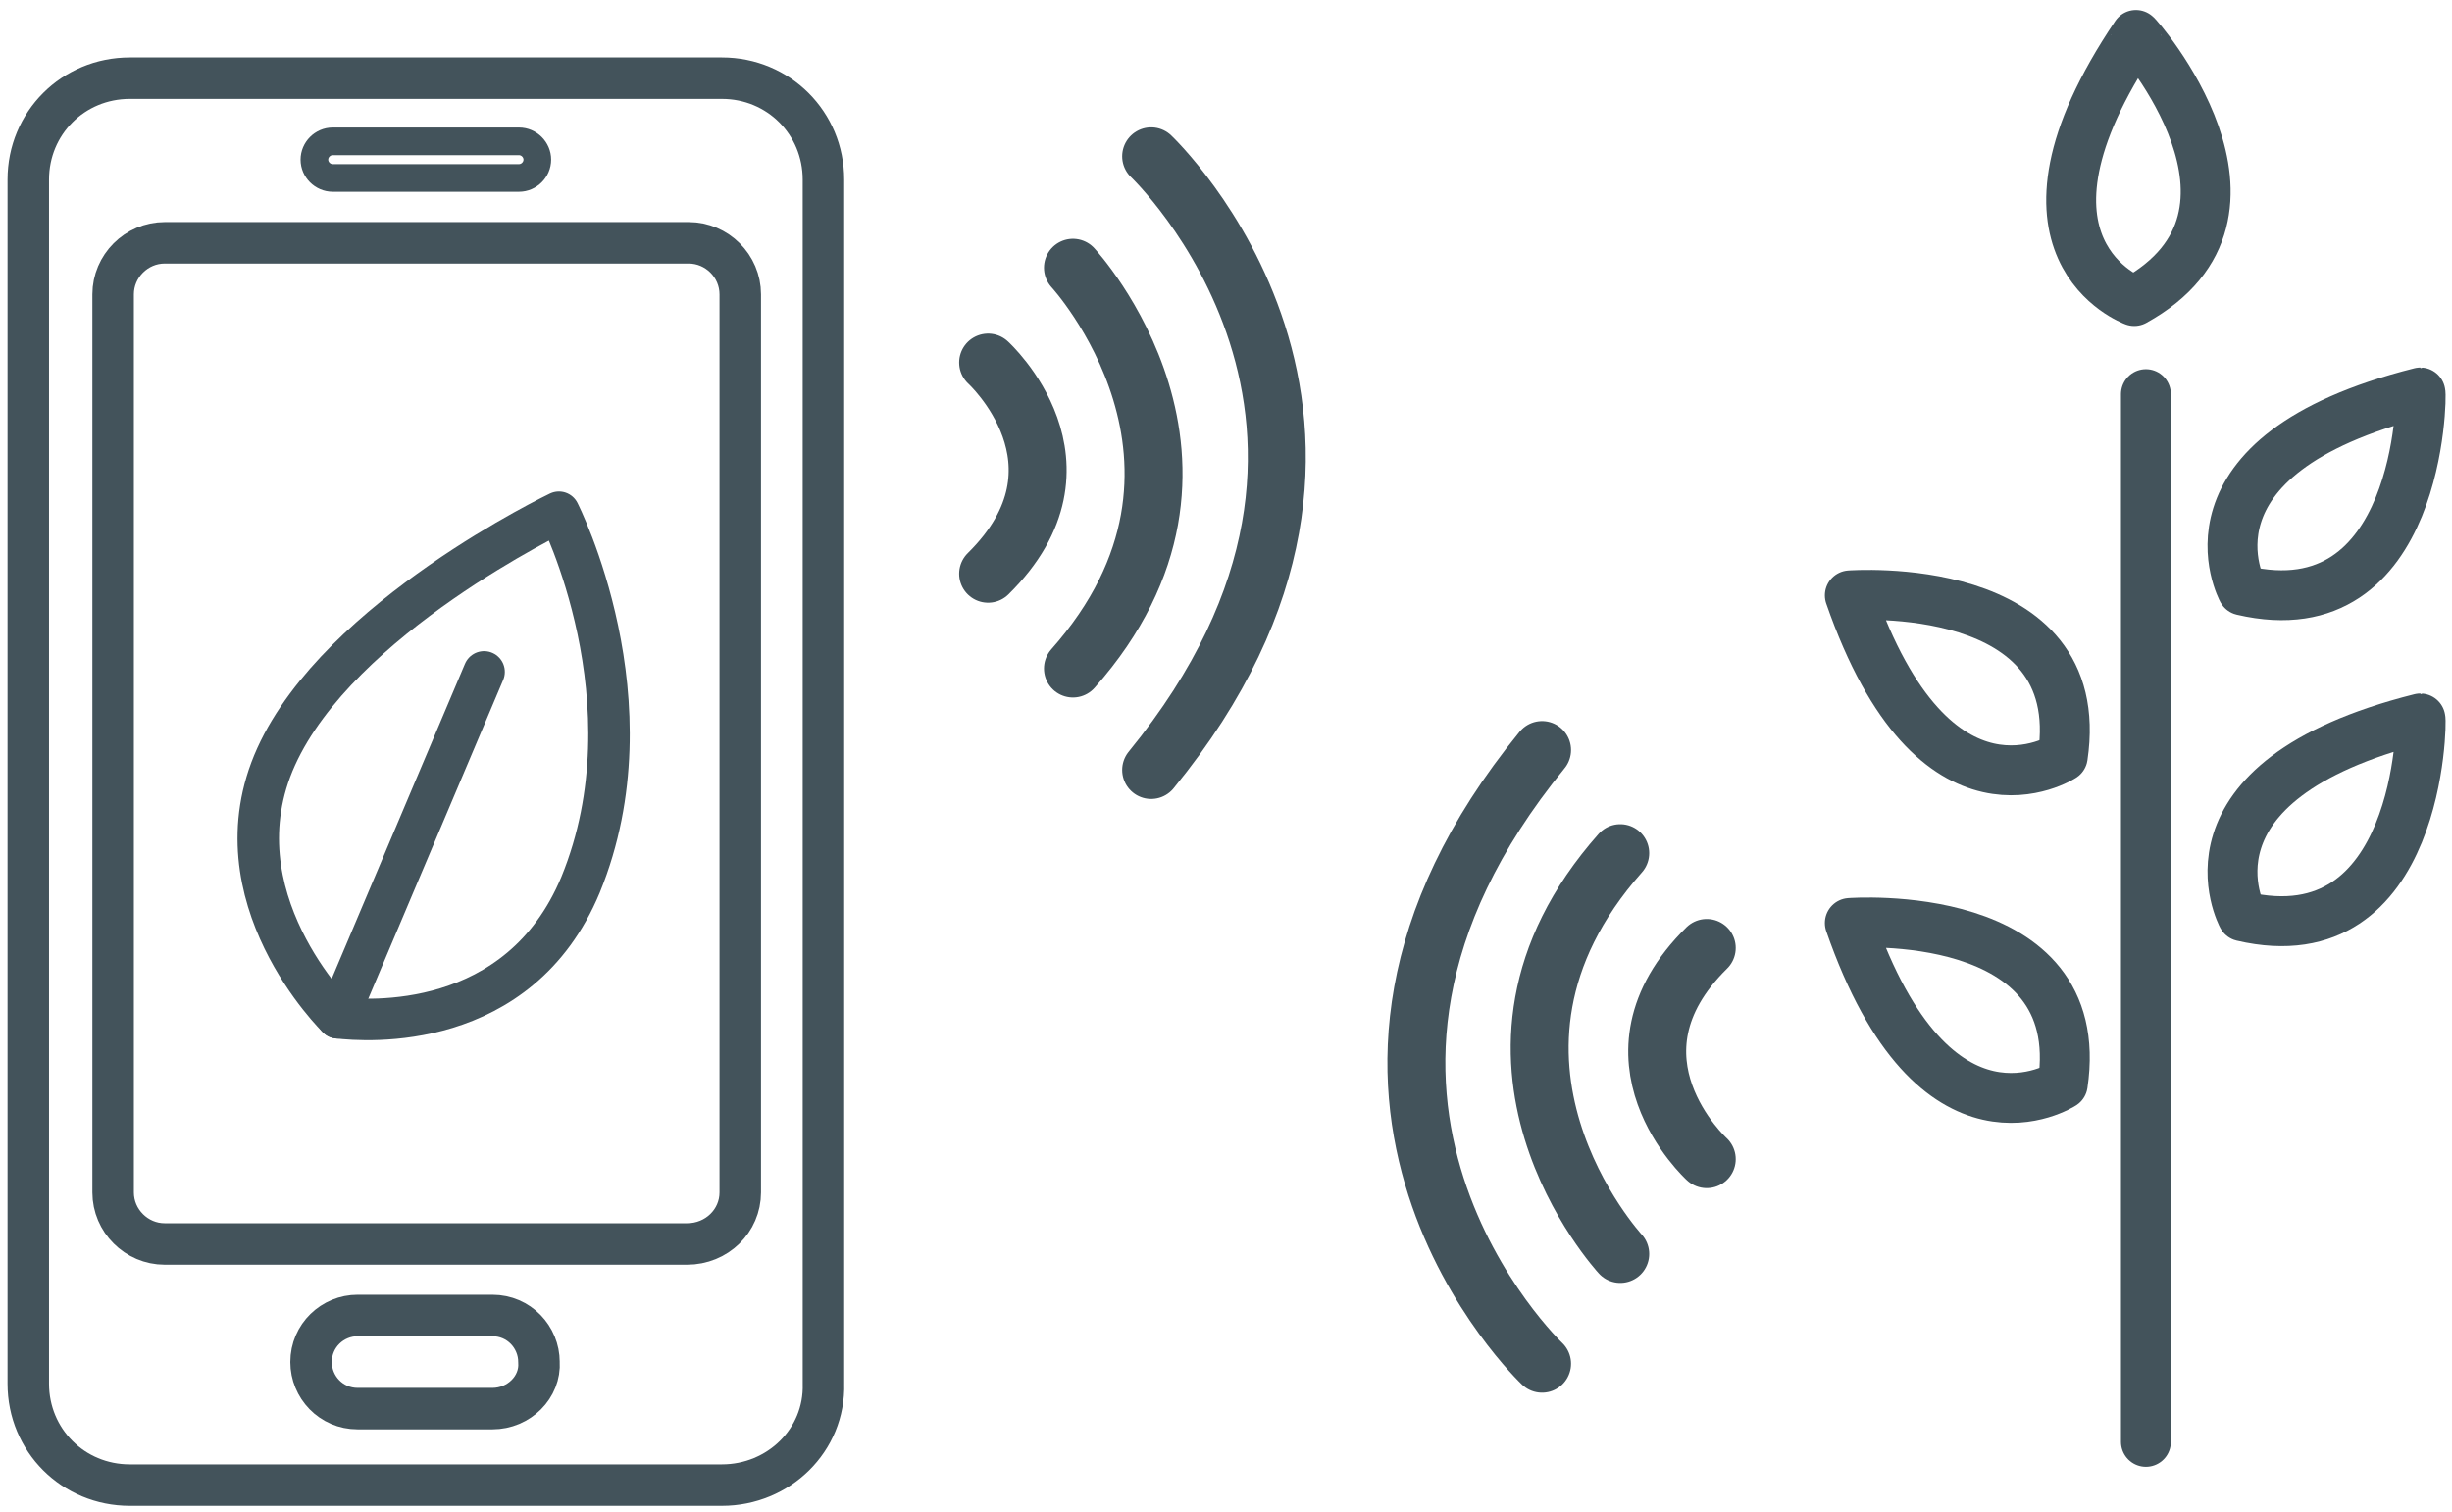 <?xml version="1.0" encoding="utf-8"?>
<!-- Generator: Adobe Illustrator 25.3.1, SVG Export Plug-In . SVG Version: 6.00 Build 0)  -->
<svg version="1.1" id="Layer_1" xmlns="http://www.w3.org/2000/svg" xmlns:xlink="http://www.w3.org/1999/xlink" x="0px" y="0px"
	 viewBox="0 0 147.4 90.9" style="enable-background:new 0 0 147.4 90.9;" xml:space="preserve">
<style type="text/css">
	.st0{fill:none;stroke:#43535B;stroke-width:3.483;stroke-linecap:round;stroke-linejoin:round;stroke-miterlimit:10;}
	.st1{fill:none;stroke:#43535B;stroke-width:2.494;stroke-miterlimit:10;}
	.st2{fill:none;stroke:#43535B;stroke-width:1.663;stroke-miterlimit:10;}
	.st3{fill:none;stroke:#43535B;stroke-width:2.494;stroke-linecap:round;stroke-linejoin:round;stroke-miterlimit:10;}
	.st4{fill:none;stroke:#43535B;stroke-width:3;stroke-linecap:round;stroke-linejoin:round;stroke-miterlimit:10;}
</style>
<path class="st0" d="M59.4,21.8c0,0,6.7,6.1,0,12.7"/>
<path class="st0" d="M64.5,16.1c0,0,10.9,11.8,0,24.1"/>
<path class="st0" d="M69.2,9.4c0,0,17,16.1,0,36.9"/>
<path class="st0" d="M102.6,69.7c0,0-6.7-6.1,0-12.7"/>
<path class="st0" d="M97.4,75.4c0,0-10.9-11.8,0-24.1"/>
<path class="st0" d="M92.7,82c0,0-17-16.1,0-36.9"/>
<path class="st1" d="M43.4,89.3H7.8c-3.4,0-6.1-2.7-6.1-6.1V10.8c0-3.4,2.7-6.1,6.1-6.1h35.6c3.4,0,6.1,2.7,6.1,6.1v72.4
	C49.6,86.6,46.8,89.3,43.4,89.3z"/>
<path class="st2" d="M31.2,10.7H20c-0.6,0-1.1-0.5-1.1-1.1v0c0-0.6,0.5-1.1,1.1-1.1h11.2c0.6,0,1.1,0.5,1.1,1.1v0
	C32.3,10.2,31.8,10.7,31.2,10.7z"/>
<path class="st1" d="M29.6,84.7h-8.1c-1.6,0-2.8-1.3-2.8-2.8l0,0c0-1.6,1.3-2.8,2.8-2.8h8.1c1.6,0,2.8,1.3,2.8,2.8l0,0
	C32.5,83.4,31.2,84.7,29.6,84.7z"/>
<path class="st1" d="M41.3,74.8H9.9c-1.7,0-3.1-1.4-3.1-3.1v-54c0-1.7,1.4-3.1,3.1-3.1h31.5c1.7,0,3.1,1.4,3.1,3.1v54
	C44.5,73.4,43.1,74.8,41.3,74.8z"/>
<path class="st3" d="M20.3,61.2c0,0-7.5-7.3-3.7-15.7s17-14.7,17-14.7s5.8,11.4,1.3,22.4C31.2,62.1,22,61.4,20.3,61.2z"/>
<line class="st3" x1="29.1" y1="40.4" x2="20.3" y2="61.2"/>
<line class="st4" x1="129" y1="86.7" x2="129" y2="23.7"/>
<path class="st4" d="M134.8,35.5c0,0-4.4-8.1,10.7-11.9C145.6,23.6,145.5,38,134.8,35.5z"/>
<path class="st4" d="M128.3,18.1c0,0-8.6-3.1,0.1-16C128.4,2,137.9,12.8,128.3,18.1z"/>
<path class="st4" d="M124,45.5c0,0-7.7,5-12.8-9.7C111.2,35.8,125.6,34.7,124,45.5z"/>
<path class="st4" d="M134.8,55.1c0,0-4.4-8.1,10.7-11.9C145.6,43.2,145.5,57.6,134.8,55.1z"/>
<path class="st4" d="M124,65.2c0,0-7.7,5-12.8-9.7C111.2,55.5,125.6,54.4,124,65.2z"/>
</svg>
